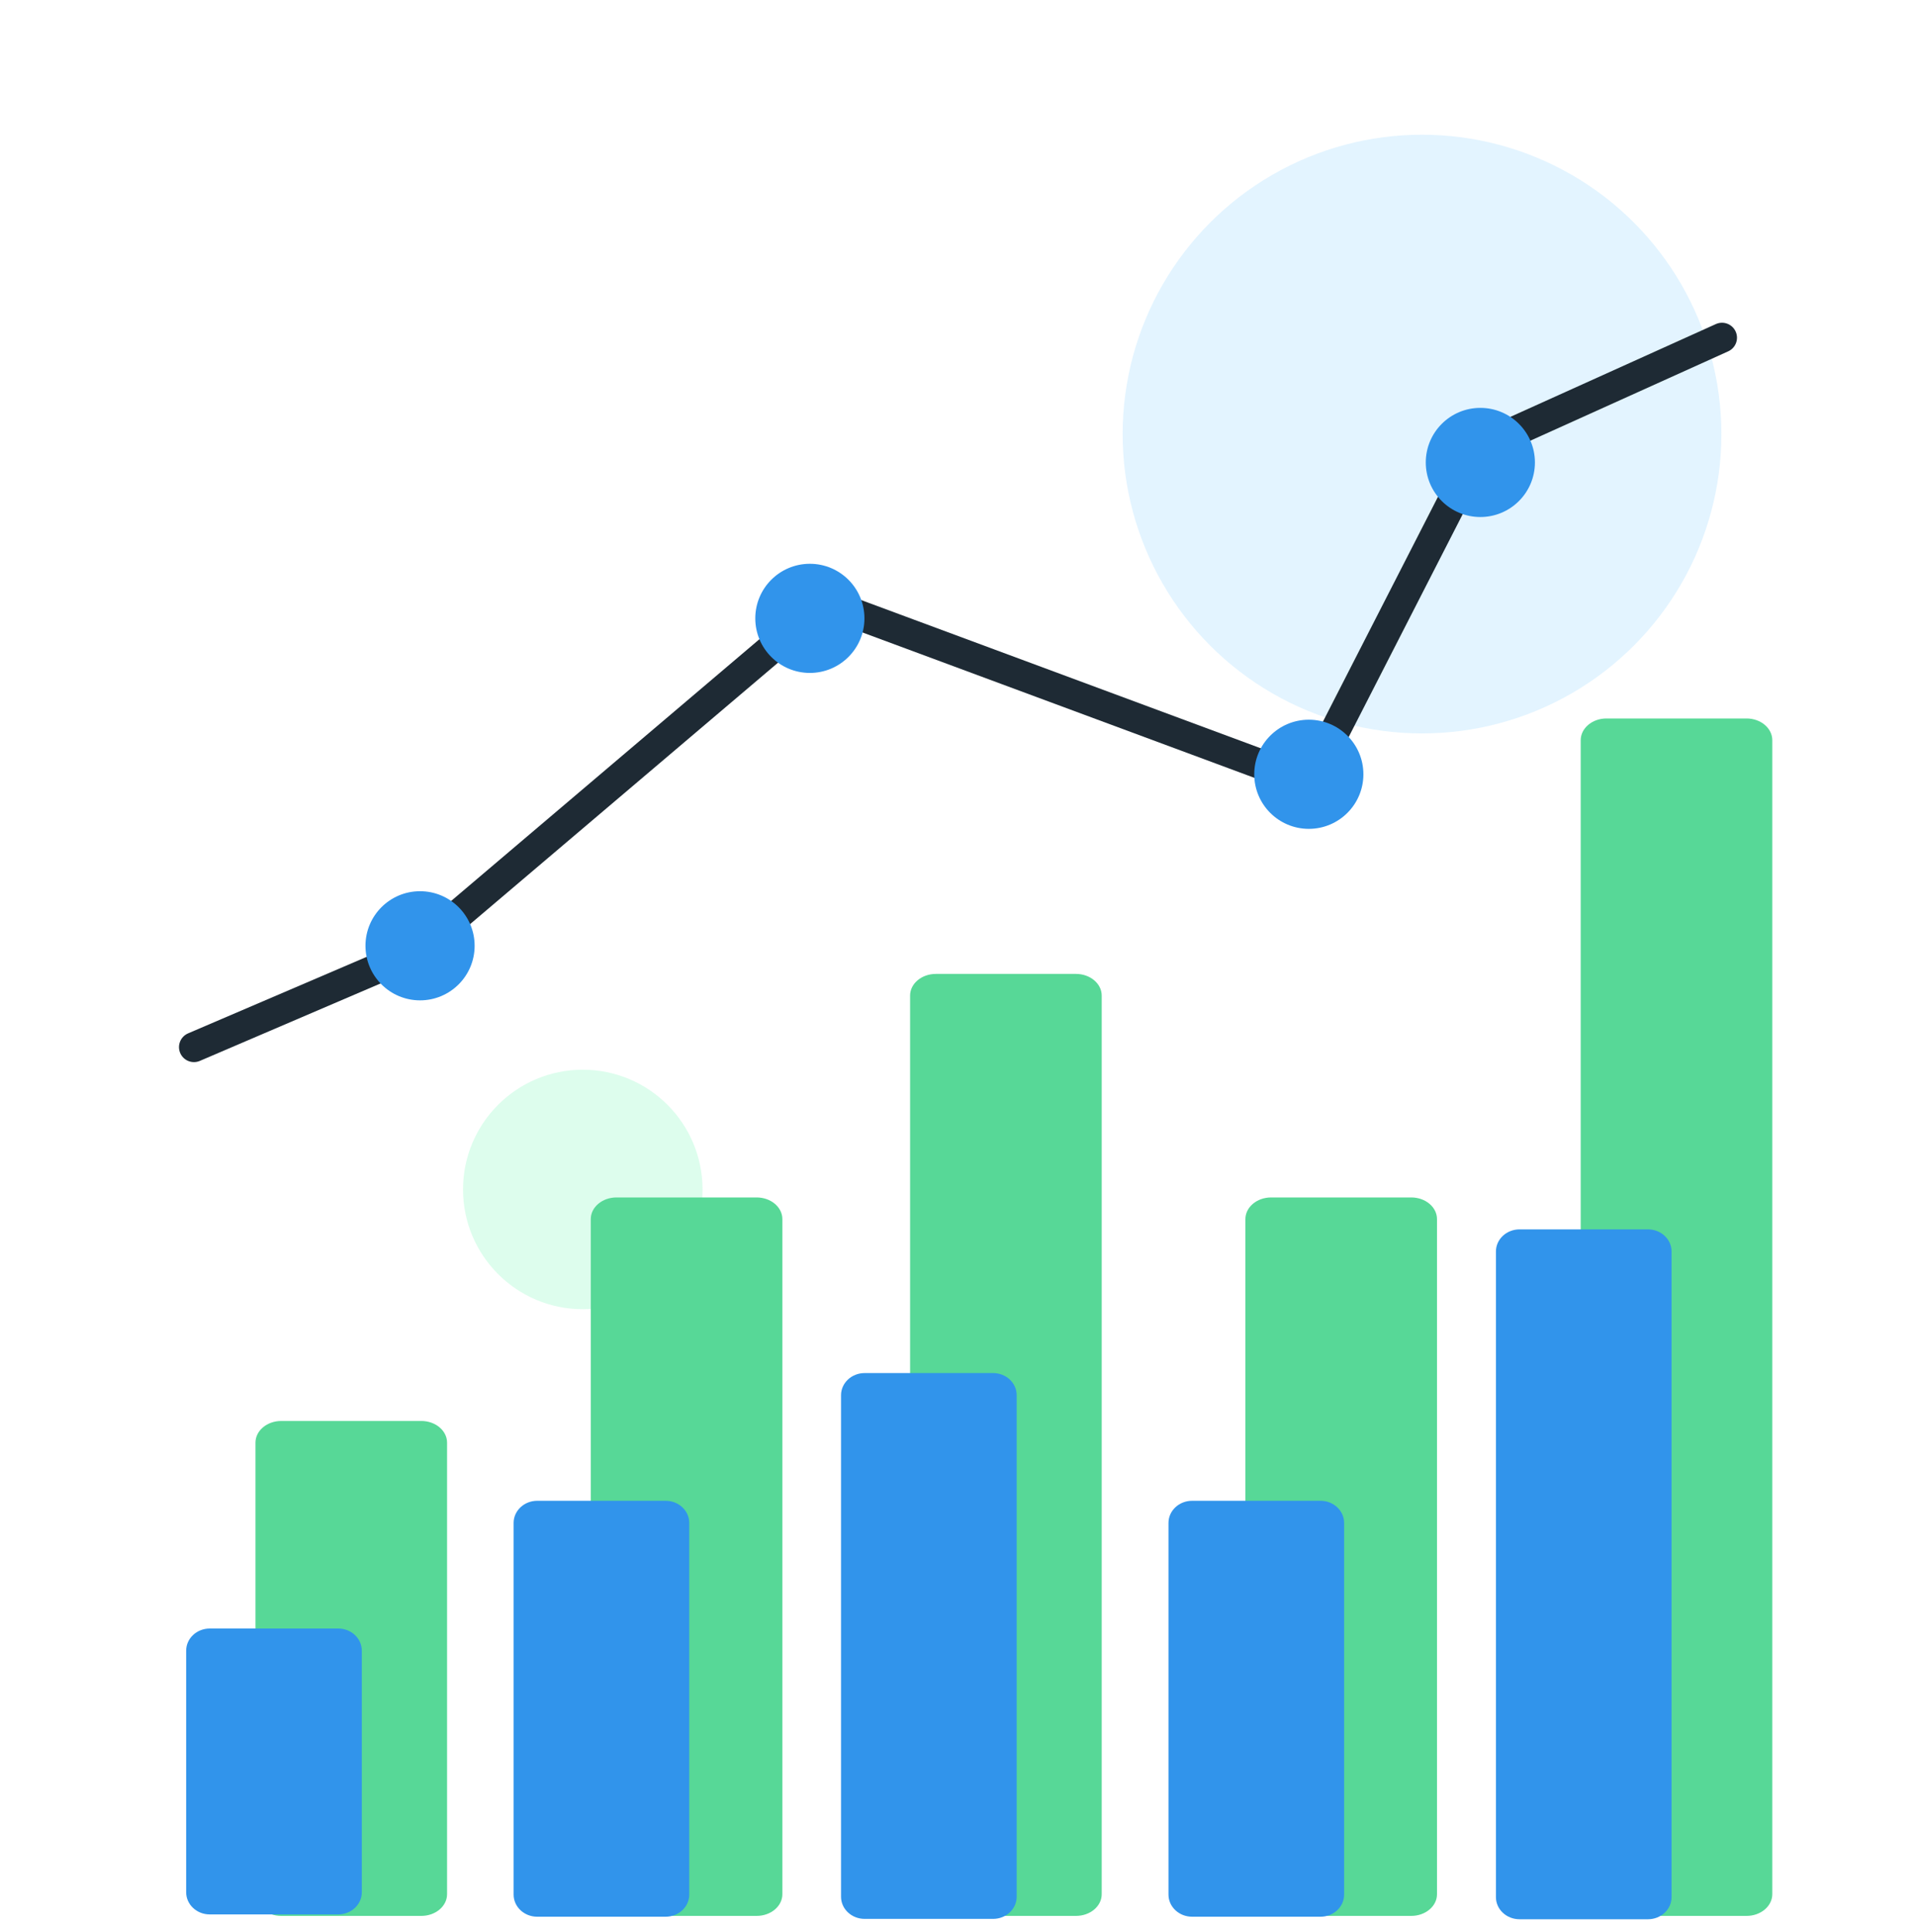 <svg width="120" height="121" viewBox="0 0 120 121" fill="none" xmlns="http://www.w3.org/2000/svg">
<circle opacity="0.15" cx="89.062" cy="27.188" r="18.75" fill="#44B7FF"/>
<circle opacity="0.2" cx="36.5" cy="74.5" r="7.5" fill="#57F7A7"/>
<path d="M26.387 89H17.613C16.722 89 16 89.609 16 90.36V118.64C16 119.391 16.722 120 17.613 120H26.387C27.278 120 28 119.391 28 118.64V90.36C28 89.609 27.278 89 26.387 89Z" fill="#57D897"/>
<path d="M47.387 75H38.613C37.722 75 37 75.608 37 76.358V118.643C37 119.392 37.722 120 38.613 120H47.387C48.278 120 49 119.392 49 118.643V76.358C49 75.608 48.278 75 47.387 75Z" fill="#57D897"/>
<path d="M67.387 61H58.613C57.722 61 57 61.607 57 62.356V118.644C57 119.393 57.722 120 58.613 120H67.387C68.278 120 69 119.393 69 118.644V62.356C69 61.607 68.278 61 67.387 61Z" fill="#57D897"/>
<path d="M88.387 75H79.613C78.722 75 78 75.608 78 76.358V118.643C78 119.392 78.722 120 79.613 120H88.387C89.278 120 90 119.392 90 118.643V76.358C90 75.608 89.278 75 88.387 75Z" fill="#57D897"/>
<path d="M109.387 45H100.613C99.722 45 99 45.611 99 46.364V118.636C99 119.389 99.722 120 100.613 120H109.387C110.278 120 111 119.389 111 118.636V46.364C111 45.611 110.278 45 109.387 45Z" fill="#57D897"/>
<path d="M21.181 102H13.138C12.322 102 11.66 102.62 11.66 103.385V118.522C11.66 119.287 12.322 119.907 13.138 119.907H21.181C21.998 119.907 22.66 119.287 22.66 118.522V103.385C22.66 102.62 21.998 102 21.181 102Z" fill="#3194EB"/>
<path d="M41.689 94H33.646C32.83 94 32.168 94.62 32.168 95.385V118.666C32.168 119.431 32.83 120.051 33.646 120.051H41.689C42.506 120.051 43.168 119.431 43.168 118.666V95.385C43.168 94.62 42.506 94 41.689 94Z" fill="#3194EB"/>
<path d="M62.197 86H54.154C53.337 86 52.675 86.62 52.675 87.385V118.802C52.675 119.567 53.337 120.187 54.154 120.187H62.197C63.014 120.187 63.675 119.567 63.675 118.802V87.385C63.675 86.62 63.014 86 62.197 86Z" fill="#3194EB"/>
<path d="M82.705 94H74.662C73.845 94 73.183 94.62 73.183 95.385V118.666C73.183 119.431 73.845 120.051 74.662 120.051H82.705C83.521 120.051 84.183 119.431 84.183 118.666V95.385C84.183 94.62 83.521 94 82.705 94Z" fill="#3194EB"/>
<path d="M103.213 77H95.17C94.353 77 93.691 77.62 93.691 78.385V118.825C93.691 119.59 94.353 120.21 95.17 120.21H103.213C104.029 120.21 104.691 119.59 104.691 118.825V78.385C104.691 77.62 104.029 77 103.213 77Z" fill="#3194EB"/>
<path d="M12.148 65.586L25.82 59.727L51.699 37.754L81.972 48.984L92.714 27.988L107.851 21.152" stroke="#1E2A34" stroke-width="1.875" stroke-linecap="round"/>
<circle cx="26.308" cy="59.238" r="3.418" fill="#3194EB"/>
<circle cx="50.722" cy="38.73" r="3.418" fill="#3194EB"/>
<circle cx="81.972" cy="48.496" r="3.418" fill="#3194EB"/>
<circle cx="92.715" cy="28.965" r="3.418" fill="#3194EB"/>
</svg>
